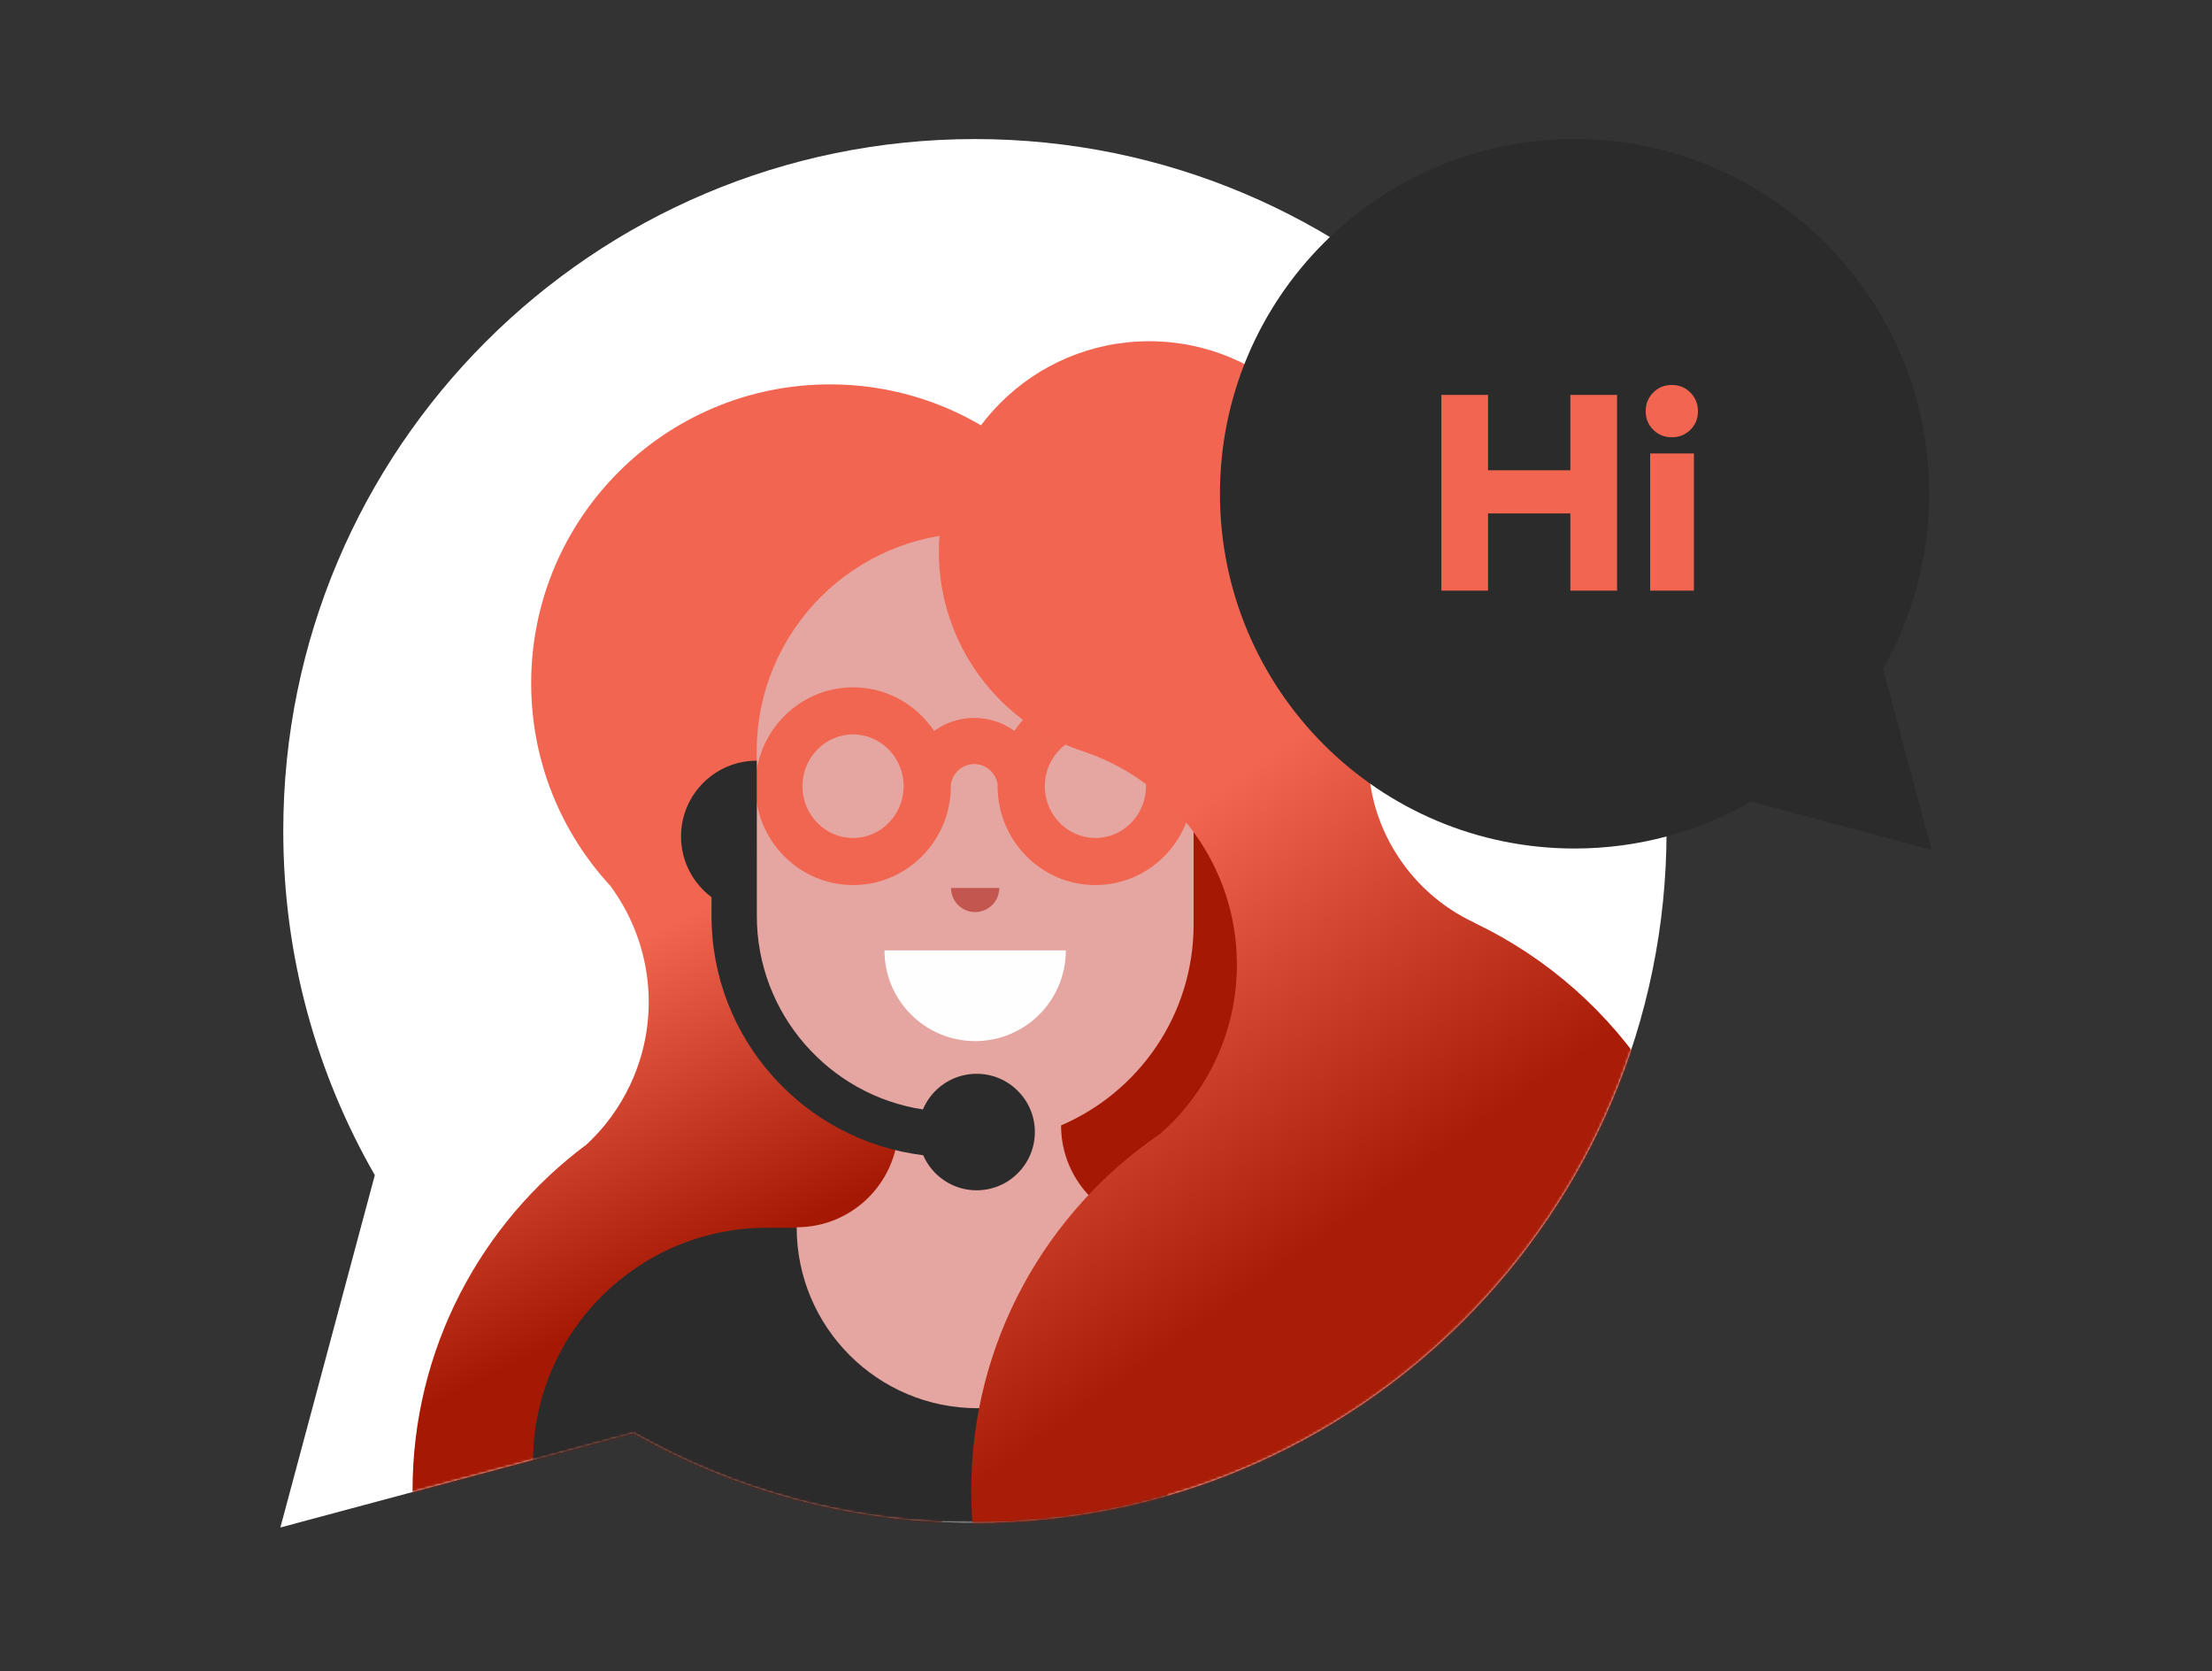 <?xml version="1.0" encoding="UTF-8"?>
<svg width="940px" height="710px" viewBox="0 0 940 710" version="1.1" xmlns="http://www.w3.org/2000/svg" xmlns:xlink="http://www.w3.org/1999/xlink">
    <rect x="0" y="0" width="940" height="710" fill="#333333" stroke="none"/>
    <!-- Generator: Sketch 53.2 (72643) - https://sketchapp.com -->
    <title>Experts</title>
    <desc>Created with Sketch.</desc>
    <defs>
        <path d="M1.376,294.448 C1.376,347.686 15.531,397.618 40.282,440.687 L40.282,440.687 L0.147,590.375 L150.252,550.128 C193.049,574.458 242.544,588.365 295.292,588.365 L295.292,588.365 C457.618,588.365 589.21,456.775 589.21,294.448 L589.21,294.448 C589.21,132.123 457.618,0.531 295.293,0.531 L295.293,0.531 C132.968,0.531 1.376,132.122 1.376,294.448 L1.376,294.448 Z" id="path-1"></path>
        <linearGradient x1="46.186%" y1="32.602%" x2="51.441%" y2="55.319%" id="linearGradient-3">
            <stop stop-color="#F26651" offset="0%"></stop>
            <stop stop-color="#A51904" offset="100%"></stop>
        </linearGradient>
        <linearGradient x1="47.28%" y1="24.129%" x2="57.897%" y2="53.849%" id="linearGradient-4">
            <stop stop-color="#F26651" offset="0%"></stop>
            <stop stop-color="#A91D08" offset="100%"></stop>
        </linearGradient>
    </defs>
    <g id="Experts" stroke="none" stroke-width="1" fill="none" fill-rule="evenodd">
        <g id="Group-22" transform="translate(119, 58)">
            <path d="M0.147,590.922 L150.252,550.675 C193.049,575.004 242.544,588.912 295.293,588.912 C457.619,588.912 589.21,457.321 589.21,294.995 C589.21,132.67 457.619,1.078 295.293,1.078 C132.967,1.078 1.376,132.669 1.376,294.994 C1.376,348.233 15.531,398.165 40.282,441.234 L0.147,590.922 Z" id="Fill-2" fill="#FFFFFF"></path>
            <g id="Group-16" transform="translate(0, 0.547)">
                <mask id="mask-2" fill="white">
                    <use xlink:href="#path-1"></use>
                </mask>
                <g id="Clip-5"></g>
                <polygon id="Fill-4" fill="#F16651" mask="url(#mask-2)" points="236.768 523.583 306.889 523.583 306.889 394.565 236.768 394.565"></polygon>
                <polygon id="Fill-6" fill="#A51904" mask="url(#mask-2)" points="325.455 523.583 423.924 523.583 423.924 267.002 325.455 267.002"></polygon>
                <path d="M233.683,104.752 C163.566,104.752 106.725,161.593 106.725,231.71 C106.725,264.865 119.44,295.048 140.253,317.66 C157.835,341.251 162.232,373.496 148.923,402.031 C144.291,411.964 137.931,420.534 130.375,427.57 C85.432,460.966 56.308,514.454 56.308,574.749 C56.308,675.956 138.353,758 239.559,758 L327.213,400.453 C336.065,402.407 360.642,301.827 360.642,231.71 C360.642,161.593 303.8,104.752 233.683,104.752 Z" id="Fill-7" fill="url(#linearGradient-3)" mask="url(#mask-2)"></path>
                <path d="M207.015,662.037 C152.061,662.037 107.511,617.487 107.511,562.532 C107.511,507.578 152.061,463.028 207.015,463.028 L400.264,463.028 L368.163,620.035 L207.015,662.037 Z" id="Fill-8" fill="#2B2B2B" mask="url(#mask-2)"></path>
                <path d="M373.261,462.908 L373.261,462.854 C373.261,462.873 373.26,462.89 373.26,462.908 L373.261,462.908 Z" id="Fill-9" fill="#E5A5A1" mask="url(#mask-2)"></path>
                <path d="M331.907,419.6 L331.854,419.57 C365.003,405.401 388.232,372.499 388.232,334.17 C388.232,334.083 388.231,260.921 388.231,260.736 C388.231,209.465 346.668,167.902 295.396,167.902 C244.127,167.902 202.563,209.466 202.564,260.737 L202.564,334.17 C202.565,373.944 227.58,407.869 262.732,421.087 C261.946,444.27 242.918,462.826 219.544,462.826 L220.219,462.826 C219.791,462.83 219.544,462.835 219.544,462.841 C219.545,505.289 253.956,539.701 296.404,539.701 C338.829,539.701 373.224,505.326 373.261,462.909 C373.236,462.909 373.261,462.826 373.261,462.826 L373.261,462.855 C373.261,462.85 373.262,462.845 373.262,462.841 L373.262,462.826 L375.133,462.826 C351.26,462.826 331.907,443.473 331.907,419.6" id="Fill-10" fill="#E5A5A1" mask="url(#mask-2)"></path>
                <path d="M346.5,297.453 C334.645,297.453 325,287.584 325,275.453 C325,263.322 334.645,253.453 346.5,253.453 C358.355,253.453 368,263.322 368,275.453 C368,287.584 358.355,297.453 346.5,297.453 M243.501,297.453 C231.645,297.453 222,287.584 222,275.453 C222,263.322 231.645,253.453 243.501,253.453 C255.355,253.453 265,263.322 265,275.453 C265,287.584 255.355,297.453 243.501,297.453 M346.469,233.453 C332.171,233.453 319.538,240.797 312.064,251.951 C307.249,248.486 301.368,246.438 295.021,246.438 C288.66,246.438 282.769,248.493 277.948,251.97 C270.476,240.805 257.836,233.453 243.531,233.453 C220.63,233.453 202,252.294 202,275.453 C202,298.612 220.63,317.453 243.531,317.453 C266.432,317.453 285.063,298.612 285.063,275.453 C285.063,275.246 285.051,275.041 285.047,274.836 C285.73,269.881 289.935,266.051 295.021,266.051 C300.026,266.051 304.182,269.768 304.957,274.614 C304.953,274.894 304.937,275.172 304.937,275.453 C304.937,298.612 323.567,317.453 346.469,317.453 C369.37,317.453 388,298.612 388,275.453 C388,252.294 369.37,233.453 346.469,233.453" id="Fill-11" fill="#F16651" mask="url(#mask-2)"></path>
                <path d="M508.154,333.785 C507.926,333.632 507.687,333.494 507.435,333.376 C493.611,326.936 481.506,316.278 473.185,302.228 C455.858,272.969 460.227,236.874 481.507,212.635 C481.507,212.635 458.72,186.283 458.72,175.79 C458.72,126.432 418.707,86.418 369.347,86.418 C319.989,86.418 279.975,126.432 279.975,175.79 C279.975,215.599 306.006,249.322 341.97,260.885 C379.574,273.71 406.626,309.324 406.626,351.269 C406.626,379.971 393.959,405.709 373.915,423.214 C325.511,456.197 293.725,511.759 293.725,574.749 C293.725,675.956 375.769,758 476.976,758 L476.976,675.892 C554.842,654.759 612.115,583.593 612.115,499.038 C612.115,426.234 569.658,363.349 508.154,333.785 Z" id="Fill-12" fill="url(#linearGradient-4)" mask="url(#mask-2)"></path>
                <path d="M256.861,345.207 C256.862,366.491 274.115,383.745 295.397,383.745 C316.68,383.745 333.933,366.491 333.932,345.207" id="Fill-13" fill="#FEFEFE" mask="url(#mask-2)"></path>
                <path d="M285.139,318.672 C285.139,324.337 289.732,328.93 295.397,328.93 C301.062,328.93 305.655,324.337 305.654,318.672" id="Fill-14" fill="#C35750" mask="url(#mask-2)"></path>
                <path d="M296.017,397.626 C285.75,397.626 276.945,403.878 273.197,412.781 C233.283,406.682 202.609,372.119 202.609,330.527 L202.588,264.615 C184.816,264.615 170.41,279.022 170.41,296.793 C170.41,307.355 175.499,316.729 183.359,322.595 L183.359,330.527 C183.359,382.789 222.691,426.032 273.308,432.223 C277.115,440.991 285.848,447.126 296.017,447.126 C309.686,447.126 320.767,436.045 320.767,422.376 C320.767,408.707 309.686,397.626 296.017,397.626" id="Fill-15" fill="#2B2B2B" mask="url(#mask-2)"></path>
            </g>
            <g id="Group-21" transform="translate(399, 0.547)">
                <path d="M302.853,302.557 L282.217,225.595 C294.692,203.652 301.823,178.274 301.823,151.229 C301.823,68.001 234.353,0.532 151.124,0.532 C67.897,0.532 0.427,68.001 0.427,151.229 C0.427,234.457 67.897,301.927 151.124,301.927 C178.421,301.927 204.023,294.669 226.104,281.979 L302.853,302.557 Z" id="Fill-17" fill="#2B2B2B"></path>
                <path d="M114.352,109.217 L114.352,141.228 L149.332,141.228 L149.332,109.217 L169.169,109.217 L169.169,192.363 L149.332,192.363 L149.332,159.58 L114.352,159.58 L114.352,192.363 L94.515,192.363 L94.515,109.217 L114.352,109.217 Z M183.244,192.363 L201.834,192.363 L201.834,134.101 L183.244,134.101 L183.244,192.363 Z M184.551,108.207 C186.69,106.069 189.323,105 192.451,105 C195.579,105 198.211,106.079 200.349,108.237 C202.488,110.395 203.556,113.038 203.556,116.166 C203.556,119.294 202.488,121.917 200.349,124.035 C198.211,126.153 195.579,127.212 192.451,127.212 C189.323,127.212 186.69,126.153 184.551,124.035 C182.414,121.917 181.344,119.294 181.344,116.166 C181.344,112.998 182.414,110.345 184.551,108.207 L184.551,108.207 Z" id="Fill-19" fill="#F26651"></path>
            </g>
        </g>
    </g>
</svg>